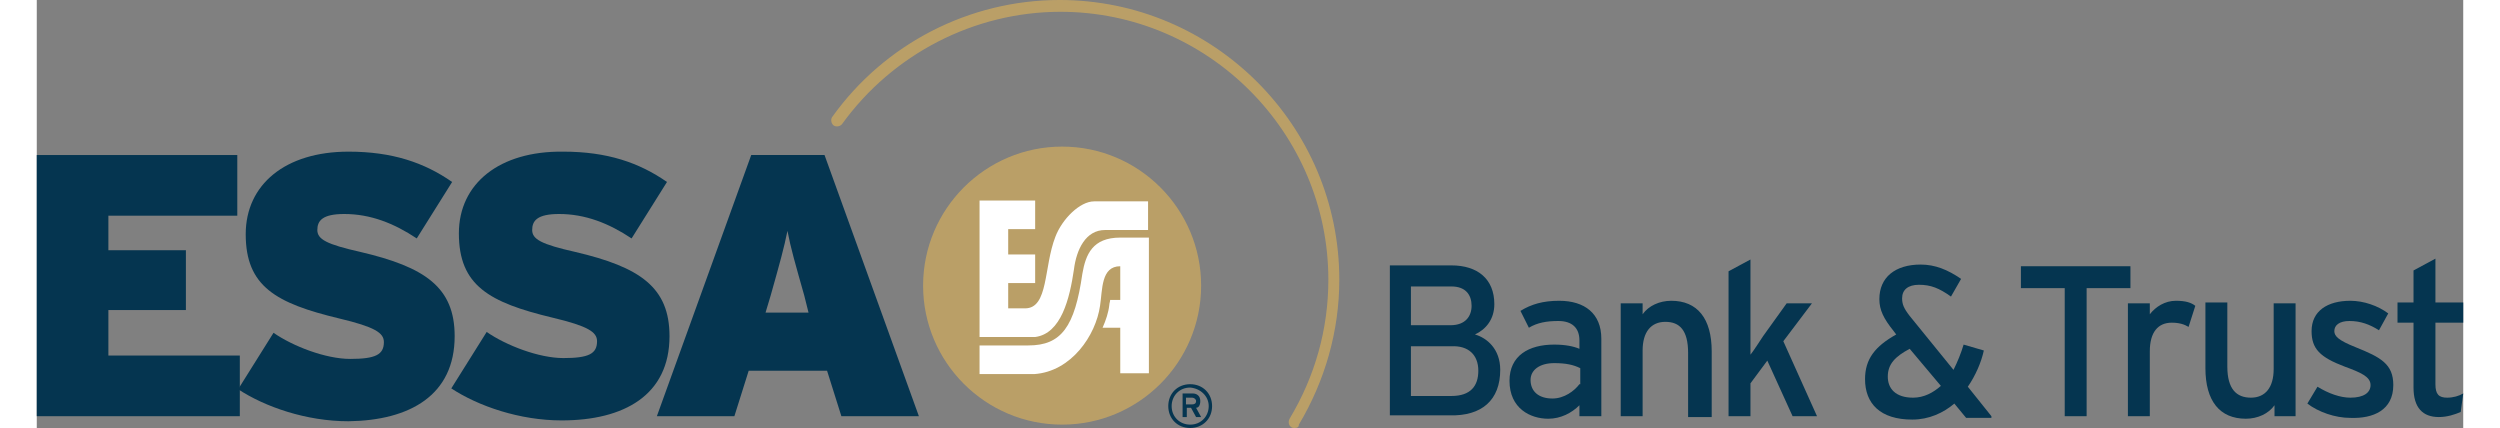<svg height="428" viewBox="4.9 2.3 288 50.8" width="2500" xmlns="http://www.w3.org/2000/svg"><rect x="4.9" y="2.3" width="288" height="50.8" fill="#808080" stroke="none"/><g fill="#053550"><path clip-rule="evenodd" d="m176 46.3c0 1.8-.9 3-3.2 3h-4.8v-5.9h4.8c2-.1 3.2 1 3.2 2.9zm-.8-7.7c0 1.2-.7 2.3-2.5 2.3h-4.7v-4.6h4.8c1.7 0 2.4 1 2.4 2.3zm3.4 7.6c0-2.5-1.6-3.8-3-4.2 1.3-.6 2.3-1.8 2.3-3.6 0-3-2-4.6-5.1-4.6h-7.3v17.8h7.1c3.8.1 6-1.8 6-5.4zm9.4 1.7c-.6.8-1.8 1.7-3.2 1.7-1.7 0-2.6-.9-2.6-2.2 0-1.2 1.1-2 2.8-2 1.4 0 2.3.2 3.1.6v1.9zm2.6 3.8v-9.2c0-3-2-4.5-5-4.5-1.9 0-3.3.4-4.6 1.2l1 2c1-.6 2.1-.8 3.5-.8 1.6 0 2.5.8 2.5 2.3v1c-.7-.3-1.7-.5-3-.5-3 0-5.3 1.3-5.3 4.3 0 3.3 2.5 4.5 4.6 4.5 1.5 0 2.8-.7 3.7-1.6v1.3zm13.1 0v-7.7c0-3.9-1.7-6-4.8-6-1.4 0-2.7.6-3.4 1.6v-1.3h-2.6v13.4h2.6v-7.8c0-2.2 1-3.4 2.7-3.4s2.7 1 2.7 3.7v7.6h2.8z" fill-rule="evenodd"/><path d="m216.2 51.7-4-8.9 3.4-4.5h-3l-2.8 3.9c-.4.6-1.1 1.7-1.5 2.2v-11.3l-2.6 1.4v17.2h2.6v-3.9l2-2.7 3 6.6z"/><path clip-rule="evenodd" d="m230.9 48.1c-.9.8-2 1.4-3.3 1.4-2.1 0-3-1.1-3-2.5 0-1.5.9-2.4 2.6-3.3zm6 3.6-2.8-3.5c.9-1.3 1.6-2.9 1.9-4.3l-2.4-.7c-.3 1-.7 2-1.2 3l-5.2-6.4c-.7-.9-.9-1.4-.9-2.1 0-1 .7-1.6 2-1.6 1.4 0 2.4.4 3.8 1.4l1.2-2.1c-1.6-1.1-3.1-1.7-4.8-1.7-3 0-4.9 1.5-4.9 4.1 0 1.3.5 2.3 1.7 3.8l.3.4c-2.5 1.4-3.7 2.9-3.7 5.3 0 2.9 1.8 4.8 5.6 4.8 2 0 3.7-.8 5-1.9l1.4 1.7h3z" fill-rule="evenodd"/><path d="m253.4 36.5v-2.6h-13v2.6h5.2v15.2h2.6v-15.2z"/><path clip-rule="evenodd" d="m261.1 38.6c-.5-.4-1.2-.6-2.3-.6-1.3 0-2.4.7-3.1 1.6v-1.3h-2.6v13.4h2.6v-7.7c0-2.3 1-3.4 2.6-3.4.9 0 1.5.2 2 .5zm11.9 13.1v-13.4h-2.6v7.8c0 2.2-1 3.4-2.7 3.4s-2.8-1-2.8-3.7v-7.6h-2.6v7.8c0 3.9 1.7 6 4.8 6 1.4 0 2.7-.6 3.4-1.6v1.3z" fill-rule="evenodd"/><path d="m284.6 48c0-2.5-1.5-3.3-4.5-4.5-2-.8-2.5-1.3-2.5-1.9 0-.7.6-1.2 1.8-1.2 1.3 0 2.4.4 3.5 1.1l1.1-2c-1.2-.9-2.9-1.5-4.5-1.5-2.7 0-4.6 1.2-4.6 3.6 0 2.1 1 3.1 3.9 4.2 1.9.7 3.1 1.2 3.1 2.2 0 .9-.8 1.5-2.4 1.5-1.2 0-2.6-.5-3.9-1.3l-1.2 2c1.3 1 3.3 1.7 5.1 1.7 2.7.1 5.1-.9 5.1-3.9zm8.3 1c-.5.3-1.2.5-1.9.5-1 0-1.4-.4-1.4-1.6v-7.3h3.3v-2.4h-3.3v-5.2l-2.6 1.4v3.8h-1.9v2.4h1.9v7.7c0 2.4 1.1 3.5 3 3.5 1 0 1.9-.3 2.6-.6z"/></g><path d="m110.1 36.2c0-9.1 7.4-16.5 16.5-16.5s16.5 7.4 16.5 16.5-7.4 16.5-16.5 16.5-16.5-7.4-16.5-16.5z" fill="#ba9f67"/><path d="m133.5 30.5h3.4v16.1h-3.4v-5.4h-2.1c.4-.9.7-1.8.8-2.7 0-.2.1-.4.1-.6h1.2v-4c-2.3 0-2.1 2.8-2.4 4.7-.5 3.5-3.4 7.8-7.8 8.1h-6.5v-3.4h5.8c3.9 0 5.5-2.2 6.4-8.5.4-2.3 1.2-4.3 4.5-4.3zm-1.8-.9c-2.3 0-3.4 2.3-3.7 4.7-.5 3.4-1.5 7.6-4.6 8h-6.6v-16.2h6.6v3.4h-3.2v3h3.2v3.4h-3.2v3h2c2.8 0 2.2-4.9 3.6-8.5.8-2.1 2.9-4.2 4.6-4.2h6.4v3.4z" fill="#fff"/><g fill="#053550"><path d="m29 51.7v-7.2h-15.6v-5.4h9.2v-7.1h-9.2v-4.1h15.3v-7.2h-23.8v31z"/><path d="m54.5 42.2c0-5.8-3.5-8.2-11.2-10-4-.9-5.1-1.5-5.1-2.6s.6-1.9 3.2-1.9c3.1 0 5.9 1.1 8.6 2.9l4.2-6.7c-3.3-2.3-7.1-3.6-12.3-3.6-7.5 0-12.2 3.9-12.2 9.8 0 6.2 3.6 8.2 11.1 10 4.2 1 5.3 1.7 5.3 2.8 0 1.5-1 2-4 2-2.9 0-6.8-1.5-9.1-3.1l-4.2 6.7c3.2 2.1 8.1 3.8 13.1 3.8 7.3-.1 12.6-3.1 12.6-10.1z"/><path d="m80 42.2c0-5.8-3.5-8.2-11.2-10-4-.9-5.1-1.5-5.1-2.6s.6-1.9 3.2-1.9c3.1 0 5.9 1.1 8.6 2.9l4.2-6.7c-3.3-2.3-7.1-3.6-12.3-3.6-7.6-.1-12.4 3.8-12.4 9.7 0 6.2 3.6 8.2 11.1 10 4.2 1 5.3 1.7 5.3 2.8 0 1.5-1 2-4 2-2.9 0-6.8-1.5-9.1-3.1l-4.2 6.7c3.2 2.1 8.1 3.8 13.1 3.8 7.4 0 12.8-3 12.8-10z"/><path clip-rule="evenodd" d="m96.5 39.4h-5.1l.6-2c1.1-3.9 1.6-5.7 2-7.7.4 2.1.9 3.8 2 7.7zm13.1 12.3-11.2-31h-8.7l-11.2 31h9.2l1.7-5.4h9.3l1.7 5.4z" fill-rule="evenodd"/></g><path d="m154.2 53.1c-.1 0-.3 0-.4-.1-.3-.2-.4-.6-.2-1 3-5 4.6-10.6 4.6-16.5 0-17.5-14.3-31.8-31.8-31.8-10.2 0-19.9 5-25.9 13.3-.2.3-.7.4-1 .2s-.4-.7-.2-1c6.2-8.7 16.3-13.9 27-13.9 18.3 0 33.2 14.9 33.2 33.2 0 6.1-1.7 12-4.8 17.2 0 .3-.2.4-.5.4z" fill="#ba9f67"/><path clip-rule="evenodd" d="m142.5 49.9c0 .3-.2.4-.5.4h-.7v-.8h.7c.3 0 .5.2.5.4zm.5 0c0-.6-.4-.9-.9-.9h-1.2v2.8h.5v-1.1h.5l.6 1.1h.6l-.6-1.1c.3 0 .5-.3.5-.8zm1 .6c0 1.2-.9 2.2-2.2 2.2-1.2 0-2.2-.9-2.2-2.2 0-1.2.9-2.2 2.2-2.2 1.2.1 2.2 1 2.2 2.2zm.4 0c0-1.5-1.1-2.6-2.6-2.6s-2.6 1.1-2.6 2.6 1.1 2.6 2.6 2.6 2.6-1.1 2.6-2.6z" fill="#053550" fill-rule="evenodd"/></svg>